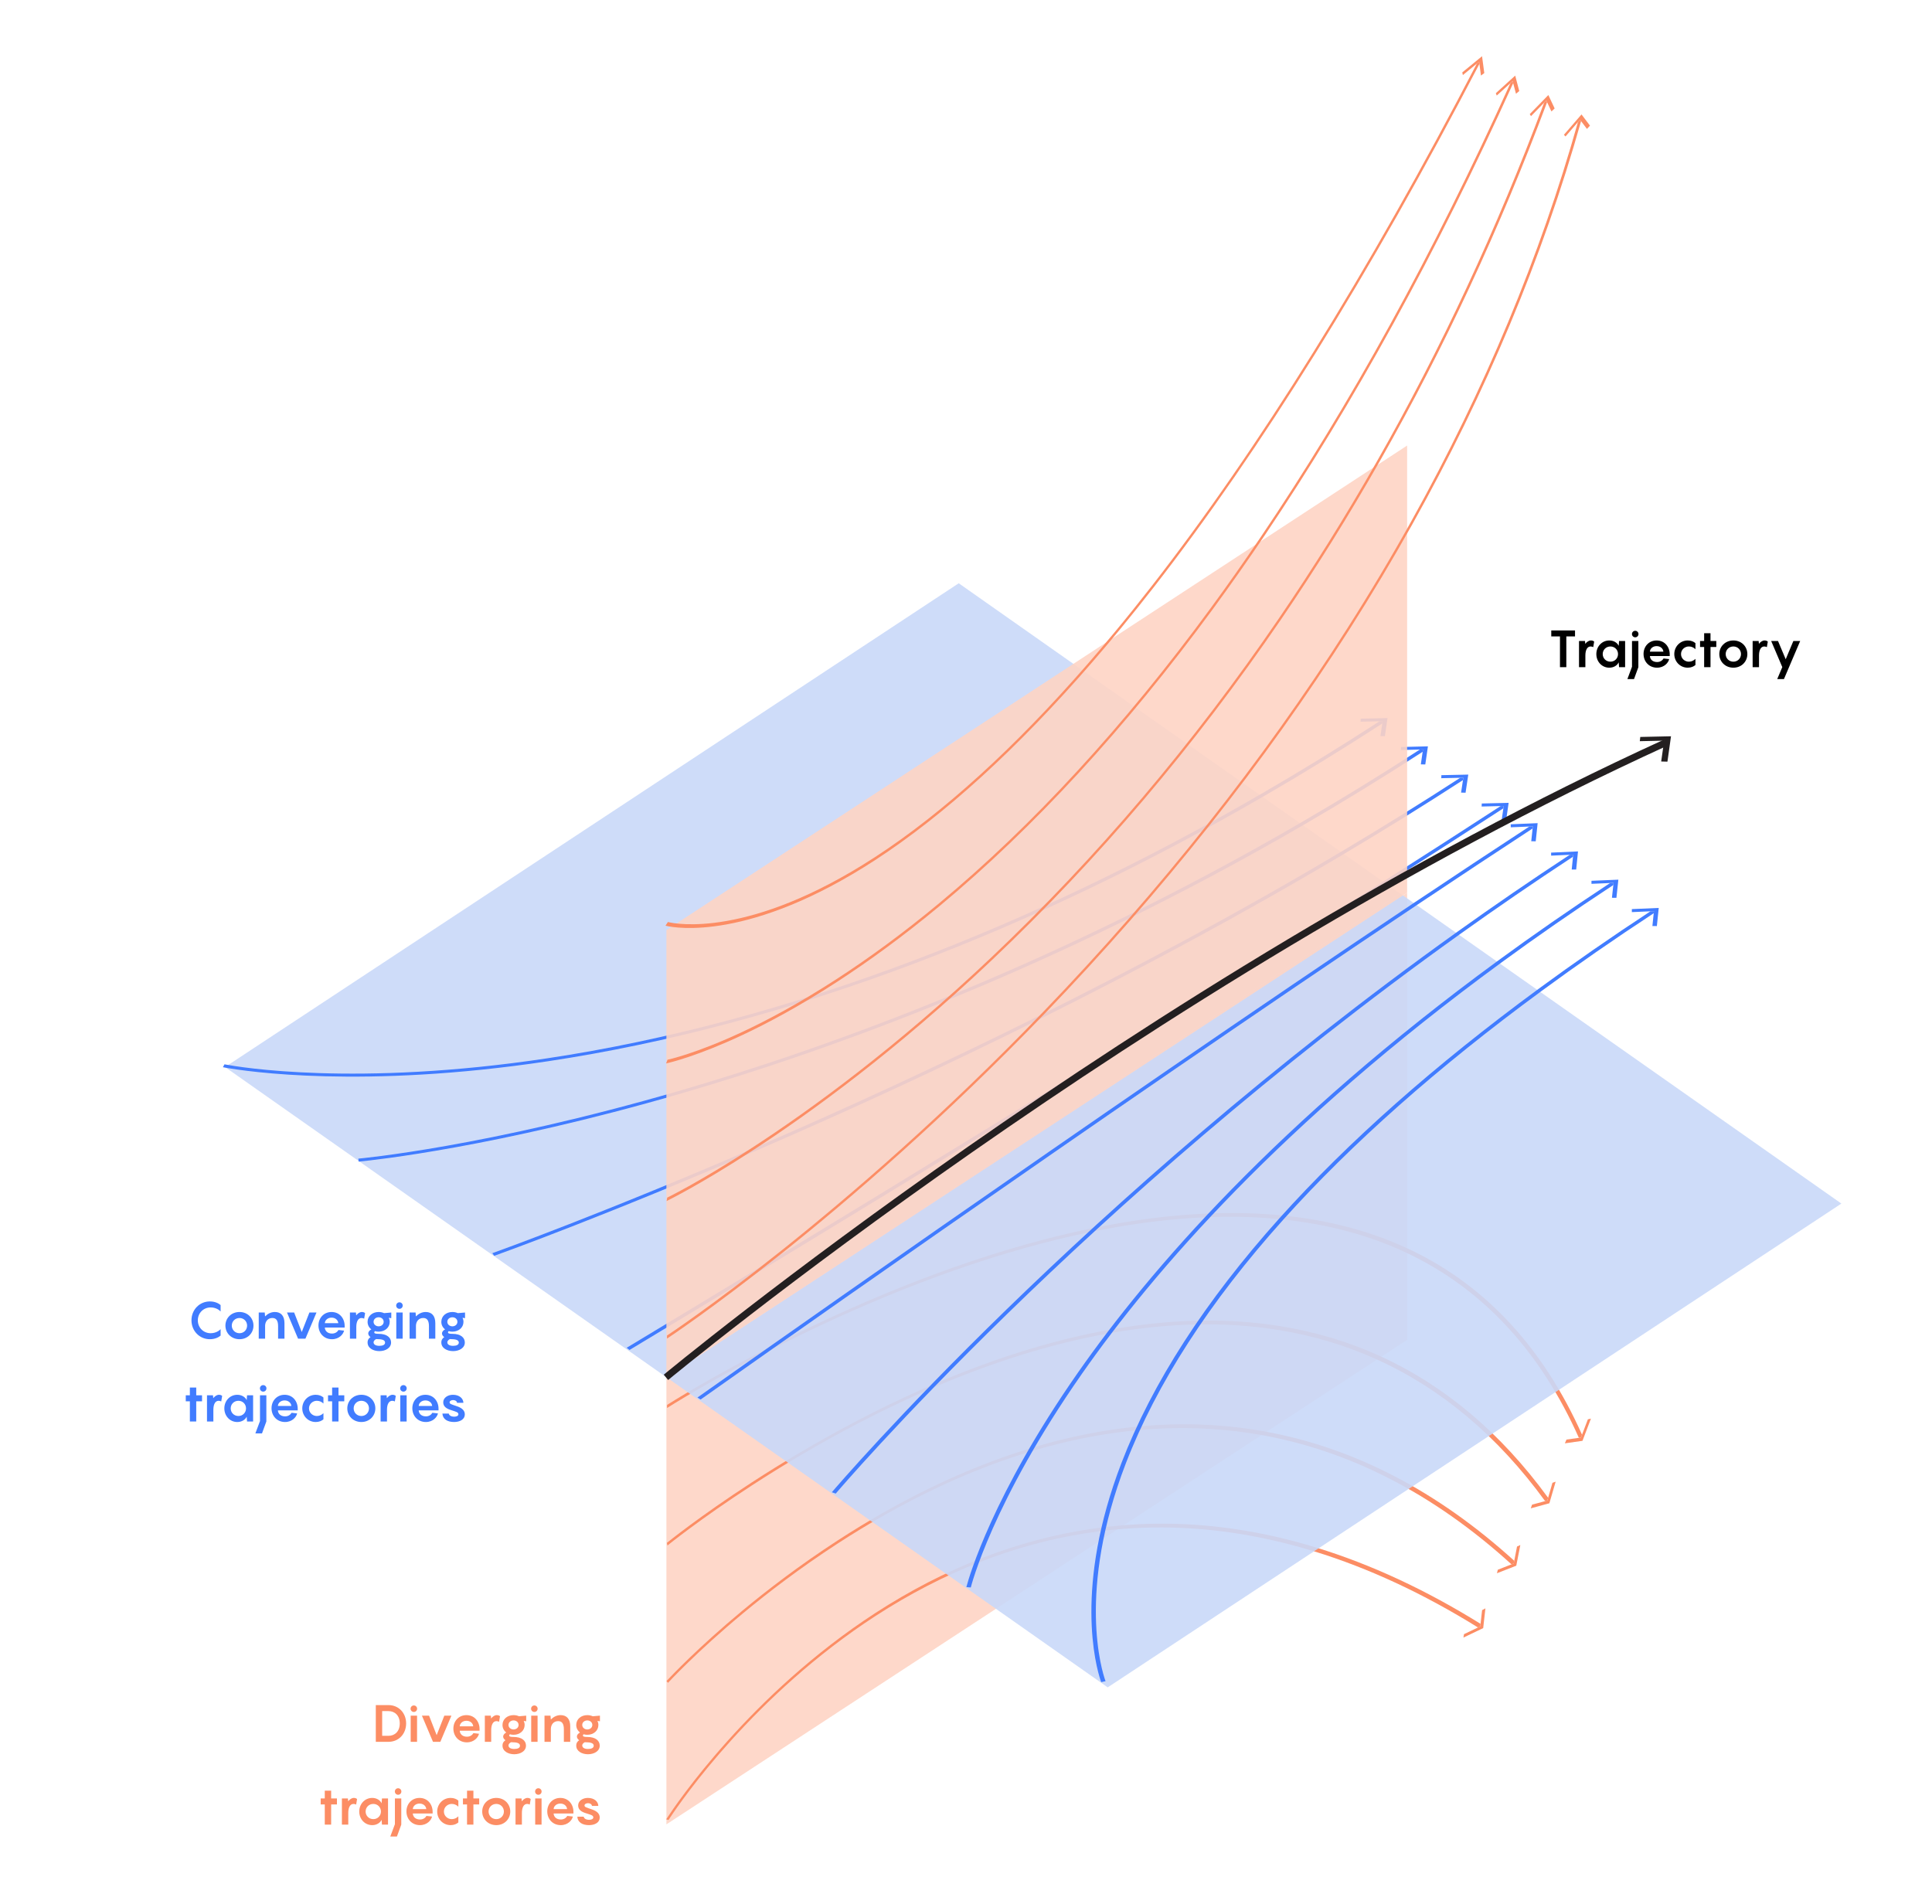 <?xml version="1.0" encoding="utf-8"?>
<!-- Generator: Adobe Illustrator 27.5.0, SVG Export Plug-In . SVG Version: 6.00 Build 0)  -->
<svg version="1.1" xmlns="http://www.w3.org/2000/svg" xmlns:xlink="http://www.w3.org/1999/xlink" x="0px" y="0px" width="560px"
	 height="551.98px" viewBox="0 0 560 551.98" style="enable-background:new 0 0 560 551.98;" xml:space="preserve">
<style type="text/css">
	.st0{display:none;}
	.st1{display:inline;}
	.st2{fill:#E6E6E6;}
	.st3{fill:#B3B3B3;}
	.st4{fill:#808080;}
	.st5{opacity:0.75;fill:url(#SVGID_1_);}
	.st6{fill:#FFFFFF;}
	.st7{fill:#8CC63F;}
	.st8{fill:none;stroke:#000000;stroke-miterlimit:10;}
	.st9{fill:#8CC63F;stroke:#231F20;stroke-miterlimit:10;}
	.st10{opacity:0.1;}
	.st11{opacity:0.1;fill:#FFFFFF;}
	.st12{fill:#8CC63F;stroke:#000000;stroke-miterlimit:10;}
	.st13{fill:#E1E9FF;}
	.st14{opacity:0.9;fill:#FED4C4;}
	.st15{fill:#417CFF;}
	.st16{fill:#FC8D64;}
	.st17{opacity:0.9;fill:#C9D8F8;}
	.st18{enable-background:new    ;}
	.st19{fill:none;stroke:#231F20;stroke-width:2;stroke-miterlimit:10;}
	.st20{fill:#231F20;}
	.st21{fill:#363636;}
	.st22{opacity:0.25;fill:none;stroke:#417CFF;stroke-miterlimit:10;}
	.st23{fill:none;stroke:#F5529A;stroke-width:1.3;stroke-miterlimit:10;}
	.st24{fill:#F5529A;}
	.st25{opacity:0.25;}
	.st26{fill:none;stroke:#417CFF;stroke-miterlimit:10;}
	.st27{fill:none;stroke:#417CFF;stroke-width:1.3;stroke-miterlimit:10;}
	.st28{fill:none;stroke:#FC8D64;stroke-width:1.3;stroke-miterlimit:10;}
	.st29{fill:#C9D8F8;}
	.st30{fill:none;stroke:#417CFF;stroke-linecap:round;stroke-miterlimit:10;}
	.st31{fill:none;stroke:#417CFF;stroke-linecap:round;stroke-miterlimit:10;stroke-dasharray:0,4.028;}
	.st32{fill:none;stroke:#000000;stroke-width:1.3;stroke-miterlimit:10;}
	.st33{fill:none;stroke:#78989F;stroke-width:1.3;stroke-miterlimit:10;}
	.st34{fill:#78989F;}
	.st35{fill:none;stroke:#50666A;stroke-width:1.3;stroke-miterlimit:10;}
	.st36{fill:#50666A;}
	.st37{fill:none;stroke:#283335;stroke-width:1.3;stroke-miterlimit:10;}
	.st38{fill:#283335;}
	.st39{fill:none;stroke:#C9D8F8;stroke-width:2;stroke-miterlimit:10;}
	.st40{fill:none;stroke:#FC8D64;stroke-width:1.75;stroke-miterlimit:10;}
	.st41{opacity:0.8;fill:#FFFFFF;}
	.st42{opacity:0.8;}
	.st43{fill:none;stroke:#7BA4FF;stroke-width:1.3;stroke-miterlimit:10;}
	.st44{fill:#7BA4FF;}
	.st45{fill:none;}
	.st46{fill:none;stroke:#F5529A;stroke-width:1.75;stroke-miterlimit:10;}
	.st47{fill:none;stroke:#8CADEC;stroke-width:0.5;stroke-miterlimit:10;}
	.st48{fill:#1A1A1A;}
	.st49{fill:#FC6034;}
	.st50{fill:#F7D426;}
	.st51{fill:none;stroke:#F7D426;stroke-miterlimit:10;}
	.st52{fill:#FF00FF;}
	.st53{display:inline;fill:none;stroke:#FF00FF;stroke-miterlimit:10;}
	.st54{display:inline;fill:none;stroke:#FF00FF;stroke-width:0.25;stroke-miterlimit:10;}
	.st55{display:inline;fill:#FF00FF;}
	.st56{display:inline;fill:none;stroke:#F7D426;stroke-miterlimit:10;}
	.st57{fill:#29ABE2;}
	.st58{fill:none;stroke:#FF8600;stroke-miterlimit:10;}
	.st59{fill:#FF8600;}
	.st60{fill:none;stroke:#FF00FF;stroke-miterlimit:10;}
	.st61{fill:none;stroke:#29ABE2;stroke-miterlimit:10;}
	.st62{display:inline;fill:#FFFFFF;}
</style>
<g id="Layer_5" class="st0">
</g>
<g id="Back">
</g>
<g id="Graphic">
	<polygon class="st14" points="193.16,528.853 407.862,388.392 407.862,258.777 193.16,399.239 	"/>
	<g>
		<g>
			<path d="M456.528,184.49h-2.52v8.909h-1.844v-8.909h-2.521v-1.74h6.885V184.49z"/>
			<path d="M462.079,185.989l-0.271,1.605c-0.148-0.09-0.449-0.195-0.75-0.195
				c-0.99,0-1.529,1.021-1.529,2.625v3.375h-1.846v-7.59h1.74l0.076,0.825
				c0.479-0.585,1.035-0.975,1.664-0.975C461.598,185.66,461.913,185.825,462.079,185.989z"/>
			<path d="M466.473,185.66c1.305,0,2.324,0.689,2.715,1.56l0.105-1.41h1.754v7.59h-1.754
				l-0.105-1.41c-0.391,0.87-1.41,1.561-2.715,1.561c-2.176,0-3.766-1.771-3.766-3.945
				S464.297,185.66,466.473,185.66z M466.788,191.809c1.291,0,2.205-1.005,2.205-2.205
				s-0.914-2.205-2.205-2.205c-1.305,0-2.234,1.005-2.234,2.205S465.483,191.809,466.788,191.809z"/>
			<path d="M474.889,193.399l-1.26,3.45h-1.92l1.336-3.57v-7.47h1.844V193.399z M473.03,183.799
				c0-0.525,0.42-0.945,0.945-0.945s0.945,0.42,0.945,0.945s-0.42,0.945-0.945,0.945
				S473.03,184.325,473.03,183.799z"/>
			<path d="M483.979,190.174h-5.744c0.045,0.93,0.75,1.739,2.086,1.739c0.959,0,1.574-0.51,1.873-1.034
				l1.621,0.18c-0.225,1.035-1.41,2.49-3.51,2.49c-2.34,0-3.916-1.771-3.916-3.99
				c0-2.115,1.5-3.899,3.795-3.899c2.34,0,3.795,1.859,3.795,4.034V190.174z M478.235,188.899h3.9
				c-0.061-0.84-0.795-1.604-1.951-1.604C479.059,187.294,478.28,188.029,478.235,188.899z"/>
			<path d="M489.5,187.399c-1.125,0-2.25,0.885-2.25,2.205s1.125,2.205,2.25,2.205
				c0.705,0,1.334-0.24,1.934-0.81v1.77c-0.51,0.45-1.26,0.78-2.234,0.78
				c-2.25,0-3.9-1.801-3.9-3.945c0-2.13,1.65-3.944,3.9-3.944c0.975,0,1.725,0.329,2.234,0.779
				v1.755C490.834,187.624,490.206,187.399,489.5,187.399z"/>
			<path d="M497.479,187.549h-1.68v5.85h-1.844v-5.85h-1.186v-1.74h1.186v-2.25h1.844v2.25h1.68
				V187.549z"/>
			<path d="M498.35,189.604c0-2.175,1.695-3.944,4.08-3.944c2.369,0,4.049,1.77,4.049,3.944
				s-1.68,3.945-4.049,3.945C500.045,193.549,498.35,191.779,498.35,189.604z M504.635,189.604
				c0-1.2-0.916-2.205-2.205-2.205c-1.305,0-2.234,1.005-2.234,2.205s0.93,2.205,2.234,2.205
				C503.719,191.809,504.635,190.804,504.635,189.604z"/>
			<path d="M512.407,185.989l-0.271,1.605c-0.148-0.09-0.449-0.195-0.75-0.195
				c-0.99,0-1.529,1.021-1.529,2.625v3.375h-1.846v-7.59h1.74l0.076,0.825
				c0.479-0.585,1.035-0.975,1.664-0.975C511.926,185.66,512.241,185.825,512.407,185.989z"/>
			<path d="M515.362,185.809l2.234,5.295l2.221-5.295h1.979l-4.709,11.04h-1.949l1.469-3.465
				l-3.225-7.575H515.362z"/>
		</g>
	</g>
	<g>
		<g>
			<path class="st15" d="M61.048,379.003c-2.01,0-3.705,1.545-3.705,3.735s1.695,3.735,3.705,3.735
				c1.53,0,2.52-0.766,2.895-1.17v1.859c-0.465,0.404-1.5,1.051-3.119,1.051
				c-2.97,0-5.325-2.386-5.325-5.476s2.355-5.476,5.325-5.476c1.619,0,2.654,0.646,3.119,1.051v1.859
				C63.553,379.753,62.579,379.003,61.048,379.003z"/>
			<path class="st15" d="M65.338,384.269c0-2.176,1.695-3.945,4.08-3.945c2.37,0,4.05,1.77,4.05,3.945
				c0,2.174-1.68,3.945-4.05,3.945C67.034,388.214,65.338,386.443,65.338,384.269z M71.624,384.269
				c0-1.2-0.915-2.205-2.205-2.205c-1.305,0-2.235,1.005-2.235,2.205
				c0,1.199,0.931,2.205,2.235,2.205C70.708,386.474,71.624,385.468,71.624,384.269z"/>
			<path class="st15" d="M82.454,383.578v4.485h-1.846v-3.631c0-1.77-0.645-2.369-1.664-2.369
				c-1.29,0-2.056,0.975-2.101,2.205v3.795h-1.845v-7.59h1.74l0.09,1.125
				c0.735-0.735,1.695-1.275,2.835-1.275C81.494,380.324,82.454,381.509,82.454,383.578z"/>
			<path class="st15" d="M91.738,380.474l-3.21,7.59h-2.13l-3.21-7.59h2.07l2.205,5.654l2.22-5.654
				H91.738z"/>
			<path class="st15" d="M99.898,384.838h-5.744c0.045,0.931,0.75,1.74,2.085,1.74
				c0.96,0,1.574-0.511,1.875-1.035l1.619,0.181c-0.225,1.034-1.409,2.49-3.51,2.49
				c-2.34,0-3.914-1.771-3.914-3.99c0-2.115,1.5-3.9,3.795-3.9c2.34,0,3.794,1.859,3.794,4.035
				V384.838z M94.154,383.564h3.899c-0.06-0.84-0.795-1.605-1.949-1.605
				C94.979,381.958,94.199,382.694,94.154,383.564z"/>
			<path class="st15" d="M105.824,380.654l-0.271,1.605c-0.149-0.09-0.449-0.195-0.75-0.195
				c-0.989,0-1.529,1.02-1.529,2.625v3.375h-1.845v-7.59h1.739l0.075,0.824
				c0.48-0.584,1.035-0.975,1.665-0.975C105.343,380.324,105.659,380.489,105.824,380.654z"/>
			<path class="st15" d="M113.413,382.109l-0.72-0.105c0.165,0.346,0.27,0.735,0.27,1.17
				c0,1.665-1.395,2.85-3.21,2.85c-0.374,0-0.734-0.045-1.064-0.149
				c-0.135,0.104-0.21,0.21-0.21,0.345c0,0.36,0.51,0.436,1.274,0.436
				c2.415,0,3.601,1.095,3.601,2.504c0,1.635-1.665,2.506-3.405,2.506s-3.404-0.871-3.404-2.506
				c0-0.779,0.375-1.244,0.854-1.559c-0.39-0.271-0.66-0.631-0.66-1.051
				c0-0.555,0.45-0.96,0.9-1.185c-0.675-0.511-1.095-1.274-1.095-2.19
				c0-1.68,1.395-2.85,3.209-2.85c0.57,0,1.11,0.12,1.575,0.33l2.085-0.18V382.109z
				 M111.207,383.173c0-0.795-0.675-1.32-1.455-1.32c-0.779,0-1.47,0.525-1.47,1.32
				c0,0.78,0.69,1.305,1.47,1.305C110.533,384.478,111.207,383.953,111.207,383.173z M109.213,388.183
				h-0.195c-0.345,0.166-0.735,0.51-0.735,0.93c0,0.646,0.646,1.021,1.665,1.021
				c1.021,0,1.665-0.316,1.665-0.945C111.613,388.439,110.712,388.183,109.213,388.183z"/>
			<path class="st15" d="M114.838,378.464c0-0.525,0.42-0.945,0.945-0.945s0.945,0.42,0.945,0.945
				c0,0.524-0.42,0.944-0.945,0.944S114.838,378.989,114.838,378.464z M116.713,388.064h-1.845v-7.59
				h1.845V388.064z"/>
			<path class="st15" d="M126.178,383.578v4.485h-1.845v-3.631c0-1.77-0.645-2.369-1.665-2.369
				c-1.29,0-2.055,0.975-2.1,2.205v3.795h-1.845v-7.59h1.739l0.09,1.125
				c0.735-0.735,1.695-1.275,2.835-1.275C125.218,380.324,126.178,381.509,126.178,383.578z"/>
			<path class="st15" d="M134.789,382.109l-0.72-0.105c0.165,0.346,0.27,0.735,0.27,1.17
				c0,1.665-1.395,2.85-3.21,2.85c-0.374,0-0.734-0.045-1.064-0.149
				c-0.135,0.104-0.21,0.21-0.21,0.345c0,0.36,0.51,0.436,1.274,0.436
				c2.415,0,3.601,1.095,3.601,2.504c0,1.635-1.665,2.506-3.405,2.506s-3.404-0.871-3.404-2.506
				c0-0.779,0.375-1.244,0.854-1.559c-0.39-0.271-0.66-0.631-0.66-1.051
				c0-0.555,0.45-0.96,0.9-1.185c-0.675-0.511-1.095-1.274-1.095-2.19
				c0-1.68,1.395-2.85,3.209-2.85c0.57,0,1.11,0.12,1.575,0.33l2.085-0.18V382.109z
				 M132.583,383.173c0-0.795-0.675-1.32-1.455-1.32c-0.779,0-1.47,0.525-1.47,1.32
				c0,0.78,0.69,1.305,1.47,1.305C131.909,384.478,132.583,383.953,132.583,383.173z M130.589,388.183
				h-0.195c-0.345,0.166-0.735,0.51-0.735,0.93c0,0.646,0.646,1.021,1.665,1.021
				c1.021,0,1.665-0.316,1.665-0.945C132.989,388.439,132.088,388.183,130.589,388.183z"/>
			<path class="st15" d="M58.559,406.214h-1.68v5.85h-1.845v-5.85h-1.186v-1.74h1.186v-2.25h1.845v2.25
				h1.68V406.214z"/>
			<path class="st15" d="M64.394,404.654l-0.271,1.605c-0.149-0.09-0.449-0.195-0.75-0.195
				c-0.989,0-1.529,1.02-1.529,2.625v3.375h-1.845v-7.59h1.739l0.075,0.824
				c0.48-0.584,1.035-0.975,1.665-0.975C63.914,404.324,64.229,404.49,64.394,404.654z"/>
			<path class="st15" d="M68.79,404.324c1.305,0,2.324,0.689,2.715,1.561l0.104-1.41h1.755v7.59h-1.755
				l-0.104-1.41c-0.391,0.869-1.41,1.561-2.715,1.561c-2.175,0-3.765-1.771-3.765-3.945
				C65.025,406.093,66.615,404.324,68.79,404.324z M69.104,410.474c1.29,0,2.205-1.006,2.205-2.205
				c0-1.201-0.915-2.205-2.205-2.205c-1.305,0-2.234,1.004-2.234,2.205
				C66.87,409.468,67.799,410.474,69.104,410.474z"/>
			<path class="st15" d="M77.204,412.064l-1.26,3.449H74.024l1.335-3.57v-7.469h1.845V412.064z
				 M75.344,402.464c0-0.525,0.42-0.945,0.944-0.945c0.525,0,0.945,0.42,0.945,0.945
				s-0.42,0.945-0.945,0.945C75.764,403.41,75.344,402.99,75.344,402.464z"/>
			<path class="st15" d="M86.294,408.839h-5.745c0.045,0.93,0.75,1.738,2.085,1.738
				c0.96,0,1.575-0.51,1.875-1.033l1.62,0.18c-0.225,1.035-1.41,2.49-3.51,2.49
				c-2.34,0-3.915-1.771-3.915-3.99c0-2.115,1.5-3.9,3.795-3.9c2.34,0,3.795,1.859,3.795,4.035
				V408.839z M80.549,407.564h3.9c-0.061-0.84-0.795-1.605-1.95-1.605
				C81.374,405.958,80.594,406.693,80.549,407.564z"/>
			<path class="st15" d="M91.814,406.064c-1.125,0-2.25,0.885-2.25,2.205s1.125,2.205,2.25,2.205
				c0.705,0,1.335-0.24,1.936-0.811v1.77c-0.511,0.451-1.261,0.781-2.235,0.781
				c-2.25,0-3.899-1.801-3.899-3.945c0-2.131,1.649-3.945,3.899-3.945c0.975,0,1.725,0.33,2.235,0.779
				v1.756C93.149,406.288,92.519,406.064,91.814,406.064z"/>
			<path class="st15" d="M99.793,406.214h-1.68v5.85h-1.845v-5.85h-1.186v-1.74h1.186v-2.25h1.845v2.25
				h1.68V406.214z"/>
			<path class="st15" d="M100.665,408.269c0-2.176,1.694-3.945,4.079-3.945c2.37,0,4.05,1.77,4.05,3.945
				c0,2.174-1.68,3.945-4.05,3.945C102.359,412.214,100.665,410.443,100.665,408.269z M106.949,408.269
				c0-1.201-0.915-2.205-2.205-2.205c-1.305,0-2.234,1.004-2.234,2.205
				c0,1.199,0.93,2.205,2.234,2.205C106.034,410.474,106.949,409.468,106.949,408.269z"/>
			<path class="st15" d="M114.718,404.654l-0.27,1.605c-0.15-0.09-0.45-0.195-0.75-0.195
				c-0.99,0-1.53,1.02-1.53,2.625v3.375h-1.845v-7.59h1.74l0.075,0.824
				c0.479-0.584,1.034-0.975,1.664-0.975C114.239,404.324,114.553,404.49,114.718,404.654z"/>
			<path class="st15" d="M115.994,402.464c0-0.525,0.42-0.945,0.945-0.945s0.945,0.42,0.945,0.945
				s-0.42,0.945-0.945,0.945S115.994,402.99,115.994,402.464z M117.869,412.064h-1.845v-7.59h1.845
				V412.064z"/>
			<path class="st15" d="M127.109,408.839h-5.745c0.045,0.93,0.75,1.738,2.085,1.738
				c0.96,0,1.575-0.51,1.875-1.033l1.62,0.18c-0.225,1.035-1.41,2.49-3.51,2.49
				c-2.34,0-3.915-1.771-3.915-3.99c0-2.115,1.5-3.9,3.795-3.9c2.34,0,3.795,1.859,3.795,4.035
				V408.839z M121.364,407.564h3.9c-0.061-0.84-0.795-1.605-1.95-1.605
				C122.189,405.958,121.409,406.693,121.364,407.564z"/>
			<path class="st15" d="M130.079,409.769c0.104,0.539,0.689,0.9,1.59,0.9
				c0.63,0,1.2-0.227,1.2-0.691c0-0.6-0.601-0.719-2.13-1.215
				c-1.29-0.389-2.266-1.02-2.266-2.25c0-1.365,1.365-2.189,2.806-2.189
				c1.874,0,2.999,1.051,3.044,2.324H132.478c-0.045-0.555-0.645-0.795-1.14-0.795
				c-0.465,0-1.02,0.227-1.02,0.66c0,0.48,0.539,0.586,2.145,1.141
				c1.68,0.57,2.265,1.395,2.265,2.369c0,1.41-1.38,2.191-3.104,2.191
				c-1.92,0-3.285-0.811-3.39-2.445H130.079z"/>
		</g>
	</g>
	<g>
		<g>
			<path class="st16" d="M117.719,499.599c0,2.985-2.1,5.325-5.13,5.325h-3.66v-10.649h3.66
				C115.62,494.275,117.719,496.615,117.719,499.599z M115.874,499.599c0-2.31-1.44-3.585-3.285-3.585
				h-1.814v7.17h1.814C114.434,503.184,115.874,501.91,115.874,499.599z"/>
			<path class="st16" d="M119.009,495.325c0-0.525,0.42-0.945,0.945-0.945
				c0.524,0,0.944,0.42,0.944,0.945c0,0.524-0.42,0.944-0.944,0.944
				C119.429,496.269,119.009,495.849,119.009,495.325z M120.884,504.924h-1.845v-7.59h1.845V504.924z"/>
			<path class="st16" d="M130.844,497.334l-3.21,7.59h-2.13l-3.21-7.59h2.07l2.204,5.654l2.221-5.654
				H130.844z"/>
			<path class="st16" d="M139.004,501.699h-5.745c0.045,0.931,0.75,1.74,2.085,1.74
				c0.96,0,1.575-0.51,1.875-1.035l1.62,0.181c-0.225,1.034-1.41,2.49-3.51,2.49
				c-2.34,0-3.915-1.771-3.915-3.99c0-2.115,1.5-3.9,3.795-3.9c2.34,0,3.795,1.86,3.795,4.035
				V501.699z M133.259,500.424h3.9c-0.061-0.84-0.795-1.605-1.95-1.605
				C134.084,498.819,133.304,499.554,133.259,500.424z"/>
			<path class="st16" d="M144.929,497.514l-0.27,1.605c-0.15-0.09-0.45-0.195-0.75-0.195
				c-0.99,0-1.53,1.02-1.53,2.625v3.375h-1.845v-7.59h1.74l0.075,0.825
				c0.479-0.585,1.034-0.976,1.664-0.976C144.45,497.184,144.764,497.349,144.929,497.514z"/>
			<path class="st16" d="M152.519,498.969l-0.72-0.104c0.165,0.345,0.27,0.734,0.27,1.17
				c0,1.664-1.395,2.85-3.209,2.85c-0.375,0-0.735-0.045-1.065-0.15
				c-0.135,0.105-0.21,0.21-0.21,0.346c0,0.359,0.51,0.435,1.275,0.435
				c2.414,0,3.6,1.095,3.6,2.505c0,1.635-1.665,2.505-3.405,2.505s-3.404-0.87-3.404-2.505
				c0-0.779,0.375-1.245,0.854-1.56c-0.39-0.271-0.66-0.63-0.66-1.051
				c0-0.555,0.45-0.96,0.9-1.185c-0.675-0.51-1.095-1.274-1.095-2.189
				c0-1.681,1.395-2.851,3.21-2.851c0.569,0,1.109,0.12,1.574,0.33l2.085-0.18V498.969z
				 M150.314,500.035c0-0.795-0.675-1.32-1.454-1.32c-0.78,0-1.471,0.525-1.471,1.32
				c0,0.779,0.69,1.305,1.471,1.305C149.639,501.339,150.314,500.814,150.314,500.035z M148.32,505.044
				h-0.195c-0.345,0.165-0.735,0.51-0.735,0.93c0,0.646,0.646,1.021,1.665,1.021
				c1.021,0,1.665-0.315,1.665-0.945C150.719,505.299,149.82,505.044,148.32,505.044z"/>
			<path class="st16" d="M153.944,495.325c0-0.525,0.42-0.945,0.945-0.945s0.945,0.42,0.945,0.945
				c0,0.524-0.42,0.944-0.945,0.944S153.944,495.849,153.944,495.325z M155.819,504.924h-1.845v-7.59
				h1.845V504.924z"/>
			<path class="st16" d="M165.285,500.439v4.485h-1.845v-3.63c0-1.771-0.646-2.37-1.665-2.37
				c-1.29,0-2.056,0.975-2.101,2.205v3.795h-1.845v-7.59h1.74l0.09,1.125
				c0.735-0.735,1.695-1.275,2.835-1.275C164.325,497.184,165.285,498.369,165.285,500.439z"/>
			<path class="st16" d="M173.895,498.969l-0.721-0.104c0.165,0.345,0.271,0.734,0.271,1.17
				c0,1.664-1.396,2.85-3.21,2.85c-0.375,0-0.735-0.045-1.065-0.15
				c-0.135,0.105-0.21,0.21-0.21,0.346c0,0.359,0.511,0.435,1.275,0.435
				c2.415,0,3.6,1.095,3.6,2.505c0,1.635-1.665,2.505-3.404,2.505
				c-1.74,0-3.405-0.87-3.405-2.505c0-0.779,0.375-1.245,0.855-1.56
				c-0.391-0.271-0.66-0.63-0.66-1.051c0-0.555,0.45-0.96,0.899-1.185
				c-0.675-0.51-1.095-1.274-1.095-2.189c0-1.681,1.396-2.851,3.21-2.851
				c0.57,0,1.11,0.12,1.575,0.33l2.085-0.18V498.969z M171.69,500.035
				c0-0.795-0.675-1.32-1.455-1.32s-1.47,0.525-1.47,1.32c0,0.779,0.689,1.305,1.47,1.305
				S171.69,500.814,171.69,500.035z M169.695,505.044h-0.195c-0.345,0.165-0.734,0.51-0.734,0.93
				c0,0.646,0.645,1.021,1.665,1.021c1.02,0,1.665-0.315,1.665-0.945
				C172.095,505.299,171.195,505.044,169.695,505.044z"/>
			<path class="st16" d="M97.665,523.075h-1.681v5.85h-1.845v-5.85h-1.185v-1.74h1.185v-2.25h1.845v2.25
				h1.681V523.075z"/>
			<path class="st16" d="M103.499,521.514l-0.27,1.605c-0.15-0.09-0.45-0.195-0.75-0.195
				c-0.99,0-1.53,1.021-1.53,2.625v3.375h-1.845v-7.59h1.74l0.075,0.825
				c0.479-0.585,1.034-0.975,1.664-0.975C103.02,521.185,103.334,521.35,103.499,521.514z"/>
			<path class="st16" d="M107.895,521.185c1.306,0,2.325,0.689,2.715,1.56l0.105-1.41h1.755v7.59h-1.755
				l-0.105-1.41c-0.39,0.87-1.409,1.561-2.715,1.561c-2.175,0-3.765-1.771-3.765-3.945
				S105.72,521.185,107.895,521.185z M108.21,527.334c1.29,0,2.205-1.005,2.205-2.205
				s-0.915-2.205-2.205-2.205c-1.305,0-2.235,1.005-2.235,2.205S106.906,527.334,108.21,527.334z"/>
			<path class="st16" d="M116.31,528.924l-1.26,3.45h-1.92l1.335-3.57v-7.47h1.845V528.924z
				 M114.45,519.325c0-0.525,0.42-0.945,0.945-0.945c0.524,0,0.944,0.42,0.944,0.945
				s-0.42,0.945-0.944,0.945C114.87,520.27,114.45,519.85,114.45,519.325z"/>
			<path class="st16" d="M125.4,525.7h-5.744c0.045,0.93,0.75,1.739,2.085,1.739
				c0.96,0,1.574-0.51,1.875-1.034l1.619,0.18c-0.225,1.035-1.409,2.49-3.51,2.49
				c-2.34,0-3.914-1.771-3.914-3.99c0-2.115,1.5-3.899,3.795-3.899c2.34,0,3.794,1.859,3.794,4.034
				V525.7z M119.656,524.424h3.899c-0.06-0.84-0.795-1.604-1.949-1.604
				C120.481,522.82,119.701,523.554,119.656,524.424z"/>
			<path class="st16" d="M130.92,522.924c-1.125,0-2.25,0.885-2.25,2.205s1.125,2.205,2.25,2.205
				c0.705,0,1.335-0.24,1.935-0.811v1.771c-0.51,0.45-1.26,0.78-2.234,0.78
				c-2.25,0-3.9-1.801-3.9-3.945c0-2.13,1.65-3.944,3.9-3.944c0.975,0,1.725,0.329,2.234,0.779
				v1.755C132.255,523.15,131.625,522.924,130.92,522.924z"/>
			<path class="st16" d="M138.9,523.075h-1.681v5.85h-1.845v-5.85h-1.185v-1.74h1.185v-2.25h1.845v2.25
				h1.681V523.075z"/>
			<path class="st16" d="M139.77,525.129c0-2.175,1.695-3.944,4.08-3.944c2.37,0,4.05,1.77,4.05,3.944
				s-1.68,3.945-4.05,3.945C141.465,529.075,139.77,527.304,139.77,525.129z M146.055,525.129
				c0-1.2-0.915-2.205-2.205-2.205c-1.305,0-2.235,1.005-2.235,2.205s0.931,2.205,2.235,2.205
				C145.14,527.334,146.055,526.329,146.055,525.129z"/>
			<path class="st16" d="M153.825,521.514l-0.271,1.605c-0.149-0.09-0.449-0.195-0.75-0.195
				c-0.989,0-1.529,1.021-1.529,2.625v3.375h-1.845v-7.59h1.739l0.075,0.825
				c0.48-0.585,1.035-0.975,1.665-0.975C153.344,521.185,153.66,521.35,153.825,521.514z"/>
			<path class="st16" d="M155.1,519.325c0-0.525,0.42-0.945,0.945-0.945
				c0.524,0,0.944,0.42,0.944,0.945s-0.42,0.945-0.944,0.945
				C155.52,520.27,155.1,519.85,155.1,519.325z M156.975,528.924h-1.845v-7.59h1.845V528.924z"/>
			<path class="st16" d="M166.214,525.7h-5.744c0.045,0.93,0.75,1.739,2.085,1.739
				c0.96,0,1.574-0.51,1.875-1.034l1.619,0.18c-0.225,1.035-1.409,2.49-3.51,2.49
				c-2.34,0-3.914-1.771-3.914-3.99c0-2.115,1.5-3.899,3.795-3.899c2.34,0,3.794,1.859,3.794,4.034
				V525.7z M160.47,524.424h3.899c-0.06-0.84-0.795-1.604-1.949-1.604
				C161.295,522.82,160.515,523.554,160.47,524.424z"/>
			<path class="st16" d="M169.184,526.629c0.105,0.54,0.69,0.9,1.59,0.9
				c0.63,0,1.2-0.226,1.2-0.69c0-0.6-0.6-0.72-2.13-1.215
				c-1.29-0.39-2.265-1.021-2.265-2.25c0-1.365,1.365-2.189,2.805-2.189c1.875,0,3,1.05,3.045,2.324
				h-1.845c-0.045-0.555-0.646-0.795-1.141-0.795c-0.465,0-1.02,0.226-1.02,0.66
				c0,0.48,0.54,0.585,2.145,1.14c1.681,0.57,2.266,1.396,2.266,2.37
				c0,1.41-1.38,2.19-3.105,2.19c-1.92,0-3.284-0.811-3.39-2.445H169.184z"/>
		</g>
	</g>
	<polygon class="st17" points="193.148,399.235 405.809,258.991 277.893,169.079 65.232,309.323 	"/>
	<path class="st16" d="M193.356,407.257l-0.006,0.897c0.504-0.328,51.382-32.839,109.156-47.848
		c33.926-8.816,63.551-9.952,88.047-3.382c6.69,1.792,13.002,4.164,18.926,7.109
		c21.027,10.453,37.18,28.132,48.169,52.767l0.598-0.084l0.313-0.822
		c-11.162-24.99-27.621-42.845-49.08-53.28c-5.726-2.784-11.807-5.04-18.239-6.763
		c-24.584-6.594-54.317-5.449-88.357,3.392C244.933,374.298,193.86,406.936,193.356,407.257"/>
	<polyline class="st16" points="460.254,411.436 458.558,415.894 458.246,416.716 457.648,416.8 
		454.054,417.308 453.584,418.395 458.691,417.67 461.142,411.234 460.254,411.436 	"/>
	<path class="st16" d="M217.92,429.722c-15.159,9.845-24.434,17.373-24.629,17.531l0.182,0.756
		c0.192-0.156,9.397-7.63,24.465-17.415c17.132-11.125,41.84-25.237,69.481-34.971
		c30.513-10.743,58.568-14.122,83.393-10.048c9.864,1.621,19.221,4.427,28.052,8.404
		c18.799,8.465,35.208,22.235,48.998,41.164l0.633-0.173l0.232-0.798
		c-13.698-18.789-29.971-32.508-48.601-41.013c-9.013-4.115-18.578-7.01-28.669-8.668
		c-24.919-4.093-53.096-0.696-83.743,10.096C259.962,404.361,235.143,418.537,217.92,429.722"/>
	<polyline class="st16" points="449.986,429.835 448.728,434.172 448.496,434.97 447.863,435.143 
		444.07,436.177 443.7,437.241 449.095,435.769 450.914,429.516 449.986,429.835 	"/>
	<path class="st16" d="M242.811,446.547c-11.091,7.203-20.471,14.422-27.53,20.279
		c-12.902,10.713-20.898,19.196-21.961,20.34c-0.075,0.081-0.116,0.125-0.121,0.131l0.121,0.15
		l0.303,0.375c0.081-0.089,8.155-8.878,21.839-20.239c7.014-5.821,16.325-12.988,27.342-20.142
		c8.851-5.747,18.802-11.487,29.542-16.509c27.1-12.675,53.586-18.291,78.732-16.703
		c4.728,0.298,9.412,0.853,14.045,1.663c26.035,4.55,50.529,17.155,73,37.587l0.637-0.249
		l0.153-0.785c-22.281-20.245-46.55-32.816-72.341-37.493c-4.911-0.891-9.878-1.496-14.896-1.812
		c-25.267-1.596-51.894,4.057-79.142,16.797C261.73,434.988,251.719,440.762,242.811,446.547"/>
	<polyline class="st16" points="439.718,448.315 438.913,452.442 438.76,453.228 438.123,453.477 
		434.152,455.032 433.89,456.058 439.5,453.867 440.674,447.873 439.718,448.315 	"/>
	<path class="st16" d="M253.706,467.598c-36.232,23.532-57.798,55.49-60.357,59.41
		c-0.157,0.24-0.242,0.375-0.255,0.396l0.693,0.165c0.018-0.029,0.175-0.275,0.466-0.715
		c3.341-5.044,24.469-35.653,59.445-58.365c2.456-1.595,4.986-3.154,7.577-4.659
		c19.783-11.497,40.398-18.334,61.427-20.392c3.801-0.372,7.616-0.588,11.441-0.647
		c30.829-0.476,62.539,9.277,94.259,28.984l0.662-0.316l0.083-0.738
		c-31.774-19.737-63.557-29.499-94.466-29.017c-3.381,0.053-6.752,0.228-10.114,0.524
		c-21.645,1.906-42.876,8.843-63.245,20.686C258.713,464.43,256.179,465.992,253.706,467.598"/>
	<polyline class="st16" points="429.592,466.758 429.147,470.722 429.064,471.459 428.402,471.776 
		424.349,473.715 424.175,474.708 429.912,471.961 430.554,466.232 429.592,466.758 	"/>
	<polygon class="st17" points="321.075,489.139 533.736,348.895 405.82,258.983 193.159,399.227 	"/>
	<g>
		<g>
			<g class="st18">
				<g>
					<path class="st15" d="M400.759,209.063l-0.9,0.021c-11.465,7.434-22.968,14.493-34.487,21.164
						c-33.564,19.438-67.273,35.594-100.61,48.199c-36.046,13.623-71.741,23.162-106.102,28.334
						c-55.499,8.358-89.65,2.488-93.271,1.805c-0.194-0.037-0.301-0.058-0.318-0.062l-0.23,0.419
						l-0.045,0.081l-0.185,0.338c0.031,0.007,0.337,0.068,0.91,0.169
						c5.865,1.034,39.693,6.169,93.247-1.884c34.495-5.186,70.325-14.748,106.495-28.419
						c33.468-12.646,67.303-28.858,100.983-48.37c11.496-6.66,22.972-13.703,34.412-21.122
						L400.759,209.063"/>
					<polyline class="st15" points="402.188,208.156 394.399,208.336 394.362,209.21 399.859,209.084 
						400.759,209.063 400.659,209.738 400.12,213.377 401.411,213.408 402.188,208.156 					"/>
					<path class="st15" d="M412.463,217.258l-0.916,0.023c-11.609,7.528-23.114,14.574-34.462,21.169
						c-71.153,41.353-136.035,64.929-180.45,77.839c-55.986,16.265-92.406,19.546-92.769,19.579
						l0.058,0.553l0.032,0.311c0.019-0.001,0.141-0.012,0.363-0.034
						c3.943-0.382,39.549-4.15,92.708-19.595c44.536-12.934,109.599-36.572,180.935-78.04
						c11.327-6.585,22.816-13.62,34.402-21.132L412.463,217.258"/>
					<polyline class="st15" points="413.892,216.351 406.095,216.544 406.058,217.418 411.547,217.281 
						412.463,217.258 412.365,217.932 411.836,221.572 413.128,221.603 413.892,216.351 					"/>
					<path class="st15" d="M424.155,225.445l-0.897,0.019c-11.296,7.331-22.776,14.442-34.296,21.301
						c-119.541,71.17-244.88,116.02-246.254,116.507l0.433,0.609l0.115,0.161
						c0.014-0.005,0.039-0.014,0.077-0.027c3.761-1.346,127.989-46.073,246.506-116.636
						c11.502-6.848,22.934-13.93,34.213-21.248L424.155,225.445"/>
					<polyline class="st15" points="425.589,224.542 417.795,224.709 417.758,225.583 423.257,225.464 
						424.155,225.445 424.051,226.131 423.503,229.758 424.8,229.794 425.589,224.542 					"/>
					<path class="st15" d="M435.858,233.64l-0.898,0.022c-10.591,6.898-21.931,14.186-33.727,21.696
						c-94.493,60.16-218.192,134.5-219.59,135.339l0.823,0.639
						c1.398-0.84,125.125-75.198,219.637-135.37c11.773-7.495,23.085-14.766,33.658-21.651
						L435.858,233.64"/>
					<polyline class="st15" points="437.287,232.732 429.498,232.921 429.46,233.795 434.96,233.662 
						435.858,233.64 435.76,234.316 435.232,237.953 436.523,237.985 437.287,232.732 					"/>
					<path class="st15" d="M479.4,264.128l-1.015,0.044c-11.37,7.464-22.188,14.966-32.44,22.493
						c-30.041,22.06-55.212,44.338-75.1,66.493c-21.488,23.951-36.894,47.813-45.784,70.929
						c-13.801,35.887-7.406,58.918-6.089,62.912c0.129,0.391,0.209,0.599,0.217,0.62l0.509-0.111
						l0.113-0.025l0.641-0.141c-0.005-0.012-0.035-0.087-0.083-0.223
						c-0.895-2.503-8.34-25.767,5.967-62.932c8.87-23.021,24.232-46.798,45.656-70.658
						c19.818-22.071,44.896-44.27,74.828-66.252c10.273-7.544,21.118-15.064,32.518-22.543
						L479.4,264.128"/>
					<polyline class="st15" points="480.793,263.195 472.999,263.534 472.999,264.407 478.385,264.173 
						479.4,264.128 479.338,264.735 478.957,268.444 480.251,268.45 480.793,263.195 					"/>
					<path class="st15" d="M467.696,255.933l-1,0.042c-11.518,7.56-22.328,15.071-32.465,22.489
						c-63.841,46.716-101.096,89.825-121.797,119.449c-24.72,35.359-31.556,59.271-32.261,61.921
						c-0.04,0.149-0.06,0.231-0.063,0.244l0.461,0.034l0.82,0.061
						c0.056-0.249,6.202-24.728,32.234-61.967c20.656-29.546,57.813-72.536,121.482-119.129
						c10.154-7.431,20.979-14.951,32.522-22.525L467.696,255.933"/>
					<polyline class="st15" points="469.089,255 461.296,255.33 461.296,256.204 466.697,255.975 
						467.696,255.933 467.629,256.551 467.228,260.249 468.528,260.259 469.089,255 					"/>
					<path class="st15" d="M456.005,247.747l-1.018,0.046c-11.221,7.359-22.097,14.83-32.63,22.357
						c-108.535,77.553-179.071,159.875-181.195,162.368c-0.021,0.025-0.036,0.042-0.043,0.051l0.234,0.083
						l0.885,0.314c0.77-0.911,71.522-83.982,180.99-162.206
						c10.549-7.539,21.477-15.044,32.717-22.415L456.005,247.747"/>
					<polyline class="st15" points="457.391,246.809 449.597,247.157 449.603,248.034 454.987,247.792 
						456.005,247.747 455.944,248.344 455.568,252.058 456.862,252.064 457.391,246.809 					"/>
					<path class="st15" d="M444.301,239.552l-1.016,0.043c-10.55,6.895-21.704,14.281-33.197,21.964
						c-92.315,61.71-206.644,142.649-207.935,143.563l0.916,0.579
						c1.291-0.915,115.592-81.835,207.893-143.53c11.516-7.698,22.705-15.106,33.274-22.012
						L444.301,239.552"/>
					<polyline class="st15" points="445.693,238.619 437.894,238.945 437.901,239.822 443.285,239.595 
						444.301,239.552 444.236,240.158 443.839,243.863 445.139,243.873 445.693,238.619 					"/>
				</g>
			</g>
		</g>
	</g>
	<polygon class="st14" points="193.16,399.23 407.862,258.769 407.862,129.154 193.16,269.615 	"/>
	<path class="st19" d="M482.73,215.315c-151.13,69.075-289.7,183.951-289.7,183.951"/>
	<g>
		<g class="st18">
			<g>
				<path class="st16" d="M457.966,34.703l-0.597,0.692c-10.944,38.879-27.055,77.508-48.046,115.249
					c-5.91,10.625-12.208,21.183-18.884,31.652c-24.457,38.361-54.049,75.675-87.948,110.911
					c-57.748,60.018-108.651,93.61-109.156,93.938l0.007,0.888c0.504-0.334,51.576-34.03,109.492-94.218
					c34.021-35.358,63.727-72.813,88.278-111.315c6.423-10.071,12.496-20.221,18.212-30.435
					c21.425-38.286,37.842-77.487,48.956-116.947L457.966,34.703"/>
				<polyline class="st16" points="458.409,33.172 453.306,39.077 453.777,39.552 457.368,35.394 457.966,34.703 
					458.28,35.117 459.986,37.367 460.867,36.419 458.409,33.172 				"/>
				<path class="st16" d="M448.198,29.123l-0.633,0.65c-13.686,36.646-29.973,71.552-48.635,104.285
					c-8.884,15.582-18.306,30.671-28.242,45.221c-24.788,36.299-52.815,69.34-83.308,98.221
					c-27.651,26.182-52.381,44.176-69.525,55.31c-15.057,9.778-24.263,14.265-24.455,14.358
					l-0.181,0.992c0.195-0.096,9.47-4.611,24.636-14.46c17.223-11.185,42.039-29.245,69.775-55.505
					c30.634-29.003,58.789-62.189,83.678-98.628c10.174-14.896,19.812-30.357,28.885-46.327
					c18.493-32.551,34.643-67.231,48.239-103.618L448.198,29.123"/>
				<polyline class="st16" points="448.796,27.547 443.404,33.08 443.774,33.664 447.566,29.773 
					448.198,29.123 448.431,29.62 449.695,32.318 450.622,31.433 448.796,27.547 				"/>
				<path class="st16" d="M438.445,23.522L437.803,24.104c-22.316,49.361-46.656,93.583-72.525,131.807
					c-4.728,6.986-9.506,13.771-14.334,20.351c-25.113,34.226-51.575,63.001-78.661,85.522
					c-10.761,8.949-20.732,16.15-29.6,21.909c-10.987,7.135-20.282,12.056-27.282,15.339
					c-13.715,6.438-21.828,8.149-21.909,8.165l-0.302,0.768l-0.121,0.307
					c0.005-0.001,0.046-0.01,0.121-0.026c1.064-0.237,9.064-2.143,21.969-8.195
					c7.056-3.302,16.438-8.269,27.522-15.466c8.911-5.787,18.925-13.016,29.731-21.997
					c27.241-22.645,53.851-51.566,79.092-85.961c5.13-6.99,10.202-14.207,15.219-21.652
					c25.631-38.036,49.746-81.935,71.878-130.868L438.445,23.522"/>
				<polyline class="st16" points="439.19,21.918 433.576,27.016 433.839,27.701 437.803,24.104 438.445,23.522 
					438.6,24.106 439.416,27.181 440.365,26.387 439.19,21.918 				"/>
				<path class="st16" d="M428.731,17.895l-0.662,0.543c-31.661,60.867-63.327,111.776-94.127,151.316
					c-3.653,4.691-7.297,9.227-10.928,13.602c-21.187,25.534-41.963,45.668-61.902,59.983
					c-2.591,1.86-5.109,3.577-7.565,5.172c-36.429,23.657-57.869,19.268-59.809,18.798
					c-0.085-0.021-0.133-0.034-0.143-0.037l-0.145,0.224l-0.292,0.448l-0.255,0.393
					c0.013,0.004,0.099,0.028,0.256,0.064c2.561,0.594,24.151,4.533,60.388-19
					c2.468-1.603,5.01-3.34,7.613-5.209c20.525-14.725,41.916-35.563,63.718-62.048
					c3.193-3.879,6.394-7.878,9.603-11.998c30.88-39.645,62.619-90.657,94.333-151.625L428.731,17.895"
					/>
				<polyline class="st16" points="429.578,16.299 423.842,20.996 424.024,21.758 428.07,18.438 
					428.731,17.895 428.815,18.525 429.266,21.906 430.227,21.183 429.578,16.299 				"/>
			</g>
		</g>
	</g>
	<path class="st20" d="M484.35,213.433l-8.906,0.197l-0.14,1.228l5.705-0.123l1.352-0.029l-0.128,0.896
		l-0.542,3.81l-0.074,0.516l-0.117,0.817l1.812,0.048l0.025-0.175l0.173-1.225L484.35,213.433"/>
</g>
<g id="Text">
</g>
<g id="Annotations" class="st0">
	<g class="st1">
		<g>
			<path class="st52" d="M92.279,422.477v4.577H72.676v-4.577h7.397v-22.331l-6.381,1.433v-4.762
				l11.235-2.589v28.249H92.279z"/>
			<path class="st52" d="M119.975,417.714c0,5.179-4.207,9.802-11.327,9.802
				c-7.352,0-12.252-4.854-12.252-10.772h4.809c0,3.977,3.375,6.195,7.166,6.195
				c4.3,0,6.75-2.357,6.75-5.548c0-3.699-3.282-5.04-7.166-5.04h-2.45v-4.53h2.45
				c3.93,0,5.779-1.988,5.779-4.531c0-2.866-2.173-4.947-5.825-4.947c-3.792,0-6.704,2.451-6.704,6.195
				h-4.809c0-5.918,4.438-10.772,11.79-10.772c6.195,0,10.402,4.3,10.402,9.247
				c0,3.098-1.525,5.409-3.745,6.889C117.756,411.38,119.975,413.877,119.975,417.714z"/>
			<path class="st52" d="M148.644,405.555v10.172c0,7.443-5.871,11.789-12.298,11.789
				c-6.381,0-12.299-4.346-12.299-11.789v-10.172c0-7.443,5.918-11.79,12.299-11.79
				C142.773,393.765,148.644,398.112,148.644,405.555z M143.836,415.727v-10.172
				c0-4.346-3.422-7.213-7.49-7.213s-7.49,2.867-7.49,7.213v10.172c0,4.346,3.422,7.212,7.49,7.212
				S143.836,420.073,143.836,415.727z"/>
			<path class="st52" d="M178.929,405.555v10.172c0,7.443-5.871,11.789-12.298,11.789
				c-6.381,0-12.299-4.346-12.299-11.789v-10.172c0-7.443,5.918-11.79,12.299-11.79
				C173.058,393.765,178.929,398.112,178.929,405.555z M174.122,415.727v-10.172
				c0-4.346-3.422-7.213-7.49-7.213s-7.49,2.867-7.49,7.213v10.172c0,4.346,3.422,7.212,7.49,7.212
				S174.122,420.073,174.122,415.727z"/>
			<path class="st52" d="M199.09,403.66h4.531l0.277,4.809c1.387-2.959,4.716-5.271,8.923-5.271
				c6.704,0,11.743,5.456,11.743,12.16s-5.039,12.159-11.743,12.159c-4.207,0-7.536-2.312-8.923-5.316
				v15.488h-4.809V403.66z M212.036,422.939c4.393,0,7.675-3.421,7.675-7.582s-3.282-7.583-7.675-7.583
				c-4.392,0-7.582,3.422-7.582,7.583S207.644,422.939,212.036,422.939z"/>
			<path class="st52" d="M235.526,415.357l-9.385-11.697h5.964l6.427,8.414l6.426-8.414h5.918
				l-9.385,11.697l9.385,11.697h-5.918l-6.426-8.415l-6.427,8.415h-5.964L235.526,415.357z"/>
			<path class="st52" d="M309.365,403.66l-8.461,23.395h-5.039l-5.918-16.321l-5.872,16.321h-5.04
				l-8.46-23.395h5.132l5.825,17.43l5.872-17.43h5.132l5.825,17.43l5.872-17.43H309.365z"/>
			<path class="st52" d="M313.484,397.464c0-1.434,1.155-2.589,2.589-2.589s2.589,1.155,2.589,2.589
				c0,1.433-1.155,2.589-2.589,2.589S313.484,398.897,313.484,397.464z M318.477,427.054h-4.809v-23.395
				h4.809V427.054z"/>
			<path class="st52" d="M335.861,403.197c4.208,0,7.536,2.312,8.877,5.271v-16.09h4.854v34.676h-4.577
				l-0.277-4.854c-1.341,3.005-4.669,5.316-8.877,5.316c-6.704,0-11.743-5.455-11.743-12.159
				S329.157,403.197,335.861,403.197z M336.647,422.939c4.346,0,7.582-3.421,7.582-7.582
				s-3.236-7.583-7.582-7.583c-4.438,0-7.721,3.422-7.721,7.583S332.208,422.939,336.647,422.939z"/>
			<path class="st52" d="M378.768,416.836H360.182c0.139,3.606,2.82,6.38,7.305,6.38
				c3.375,0,5.502-1.85,6.473-3.652l4.207,0.463c-0.785,3.236-4.438,7.489-10.726,7.489
				c-7.12,0-12.067-5.316-12.067-12.298c0-6.52,4.67-12.021,11.697-12.021
				c7.213,0,11.697,5.779,11.697,12.438V416.836z M360.182,413.461h13.731
				c-0.186-3.145-2.774-5.965-6.843-5.965C363.141,407.496,360.367,410.178,360.182,413.461z"/>
			<path class="st52" d="M404.939,412.305v4.577h-17.801v-4.577H404.939z"/>
			<path class="st52" d="M439.2,410.641c0,9.2-6.334,16.413-15.673,16.413h-10.958v-32.826h10.958
				C432.866,394.228,439.2,401.44,439.2,410.641z M434.392,410.641
				c0-7.397-4.67-11.836-10.865-11.836h-6.103v23.672h6.103
				C429.722,422.477,434.392,418.038,434.392,410.641z"/>
			<path class="st52" d="M448.773,398.805v9.107h10.264v4.577h-10.264v9.987h13.177v4.577h-18.032v-32.826
				h18.032v4.577H448.773z"/>
			<path class="st52" d="M469.718,417.53c0.231,3.698,3.005,5.409,6.01,5.409
				c3.422,0,5.363-1.757,5.363-4.114c0-3.006-2.82-4.485-6.657-6.474
				c-6.149-3.467-8.831-5.732-8.831-10.356c0-4.854,4.207-8.229,9.524-8.229
				c5.687,0,9.478,4.254,9.663,9.524h-4.809c-0.185-3.005-2.127-4.947-4.854-4.947
				c-2.589,0-4.716,1.526-4.716,3.838c0,2.959,2.266,4.022,5.733,5.825
				c5.964,3.145,9.801,5.918,9.801,11.004c0,5.363-4.53,8.507-10.218,8.507
				c-6.473,0-10.634-4.577-10.818-9.986H469.718z"/>
			<path class="st52" d="M502.917,409.346l13.177,17.708h-5.687l-10.634-14.102l-3.699,4.161v9.94h-4.809
				v-32.826h4.809v15.766l13.824-15.766h6.195L502.917,409.346z"/>
			<path class="st52" d="M543.652,398.805h-7.905v28.249h-4.809v-28.249h-7.906v-4.577h20.62V398.805z"/>
			<path class="st52" d="M545.687,410.641c0-9.293,7.259-16.876,16.645-16.876
				c9.339,0,16.644,7.583,16.644,16.876s-7.305,16.875-16.644,16.875
				C552.946,427.516,545.687,419.934,545.687,410.641z M574.121,410.641
				c0-6.704-5.039-12.299-11.789-12.299c-6.797,0-11.836,5.595-11.836,12.299
				s5.039,12.298,11.836,12.298C569.082,422.939,574.121,417.345,574.121,410.641z"/>
		</g>
	</g>
	<g class="st1">
		<path class="st50" d="M-0.368,458.328c0.119,0.612,0.782,1.02,1.802,1.02
			c0.714,0,1.36-0.255,1.36-0.781c0-0.68-0.68-0.816-2.414-1.377
			c-1.462-0.442-2.567-1.156-2.567-2.55c0-1.547,1.547-2.481,3.179-2.481
			c2.125,0,3.4,1.189,3.451,2.635H2.352c-0.051-0.629-0.731-0.901-1.292-0.901
			c-0.527,0-1.156,0.255-1.156,0.748c0,0.544,0.612,0.663,2.431,1.292
			c1.903,0.646,2.566,1.581,2.566,2.686c0,1.598-1.563,2.481-3.519,2.481
			c-2.176,0-3.723-0.918-3.842-2.771H-0.368z"/>
	</g>
	<g class="st1">
		<g>
			<line class="st51" x1="-31.389" y1="78.965" x2="33.262" y2="78.965"/>
			<g>
				<polygon class="st50" points="29.949,83.055 29.267,82.323 32.879,78.966 29.267,75.609 29.949,74.876 
					34.347,78.966 				"/>
			</g>
		</g>
	</g>
	<rect x="81.351" y="-174.864" class="st54" width="18" height="507.429"/>
	<rect x="81.351" y="305.54" class="st54" width="1159.736" height="27"/>
	<rect x="64.724" y="452.815" class="st54" width="18" height="507.429"/>
	<rect x="64.724" y="452.815" class="st54" width="1300.101" height="27"/>
</g>
</svg>
